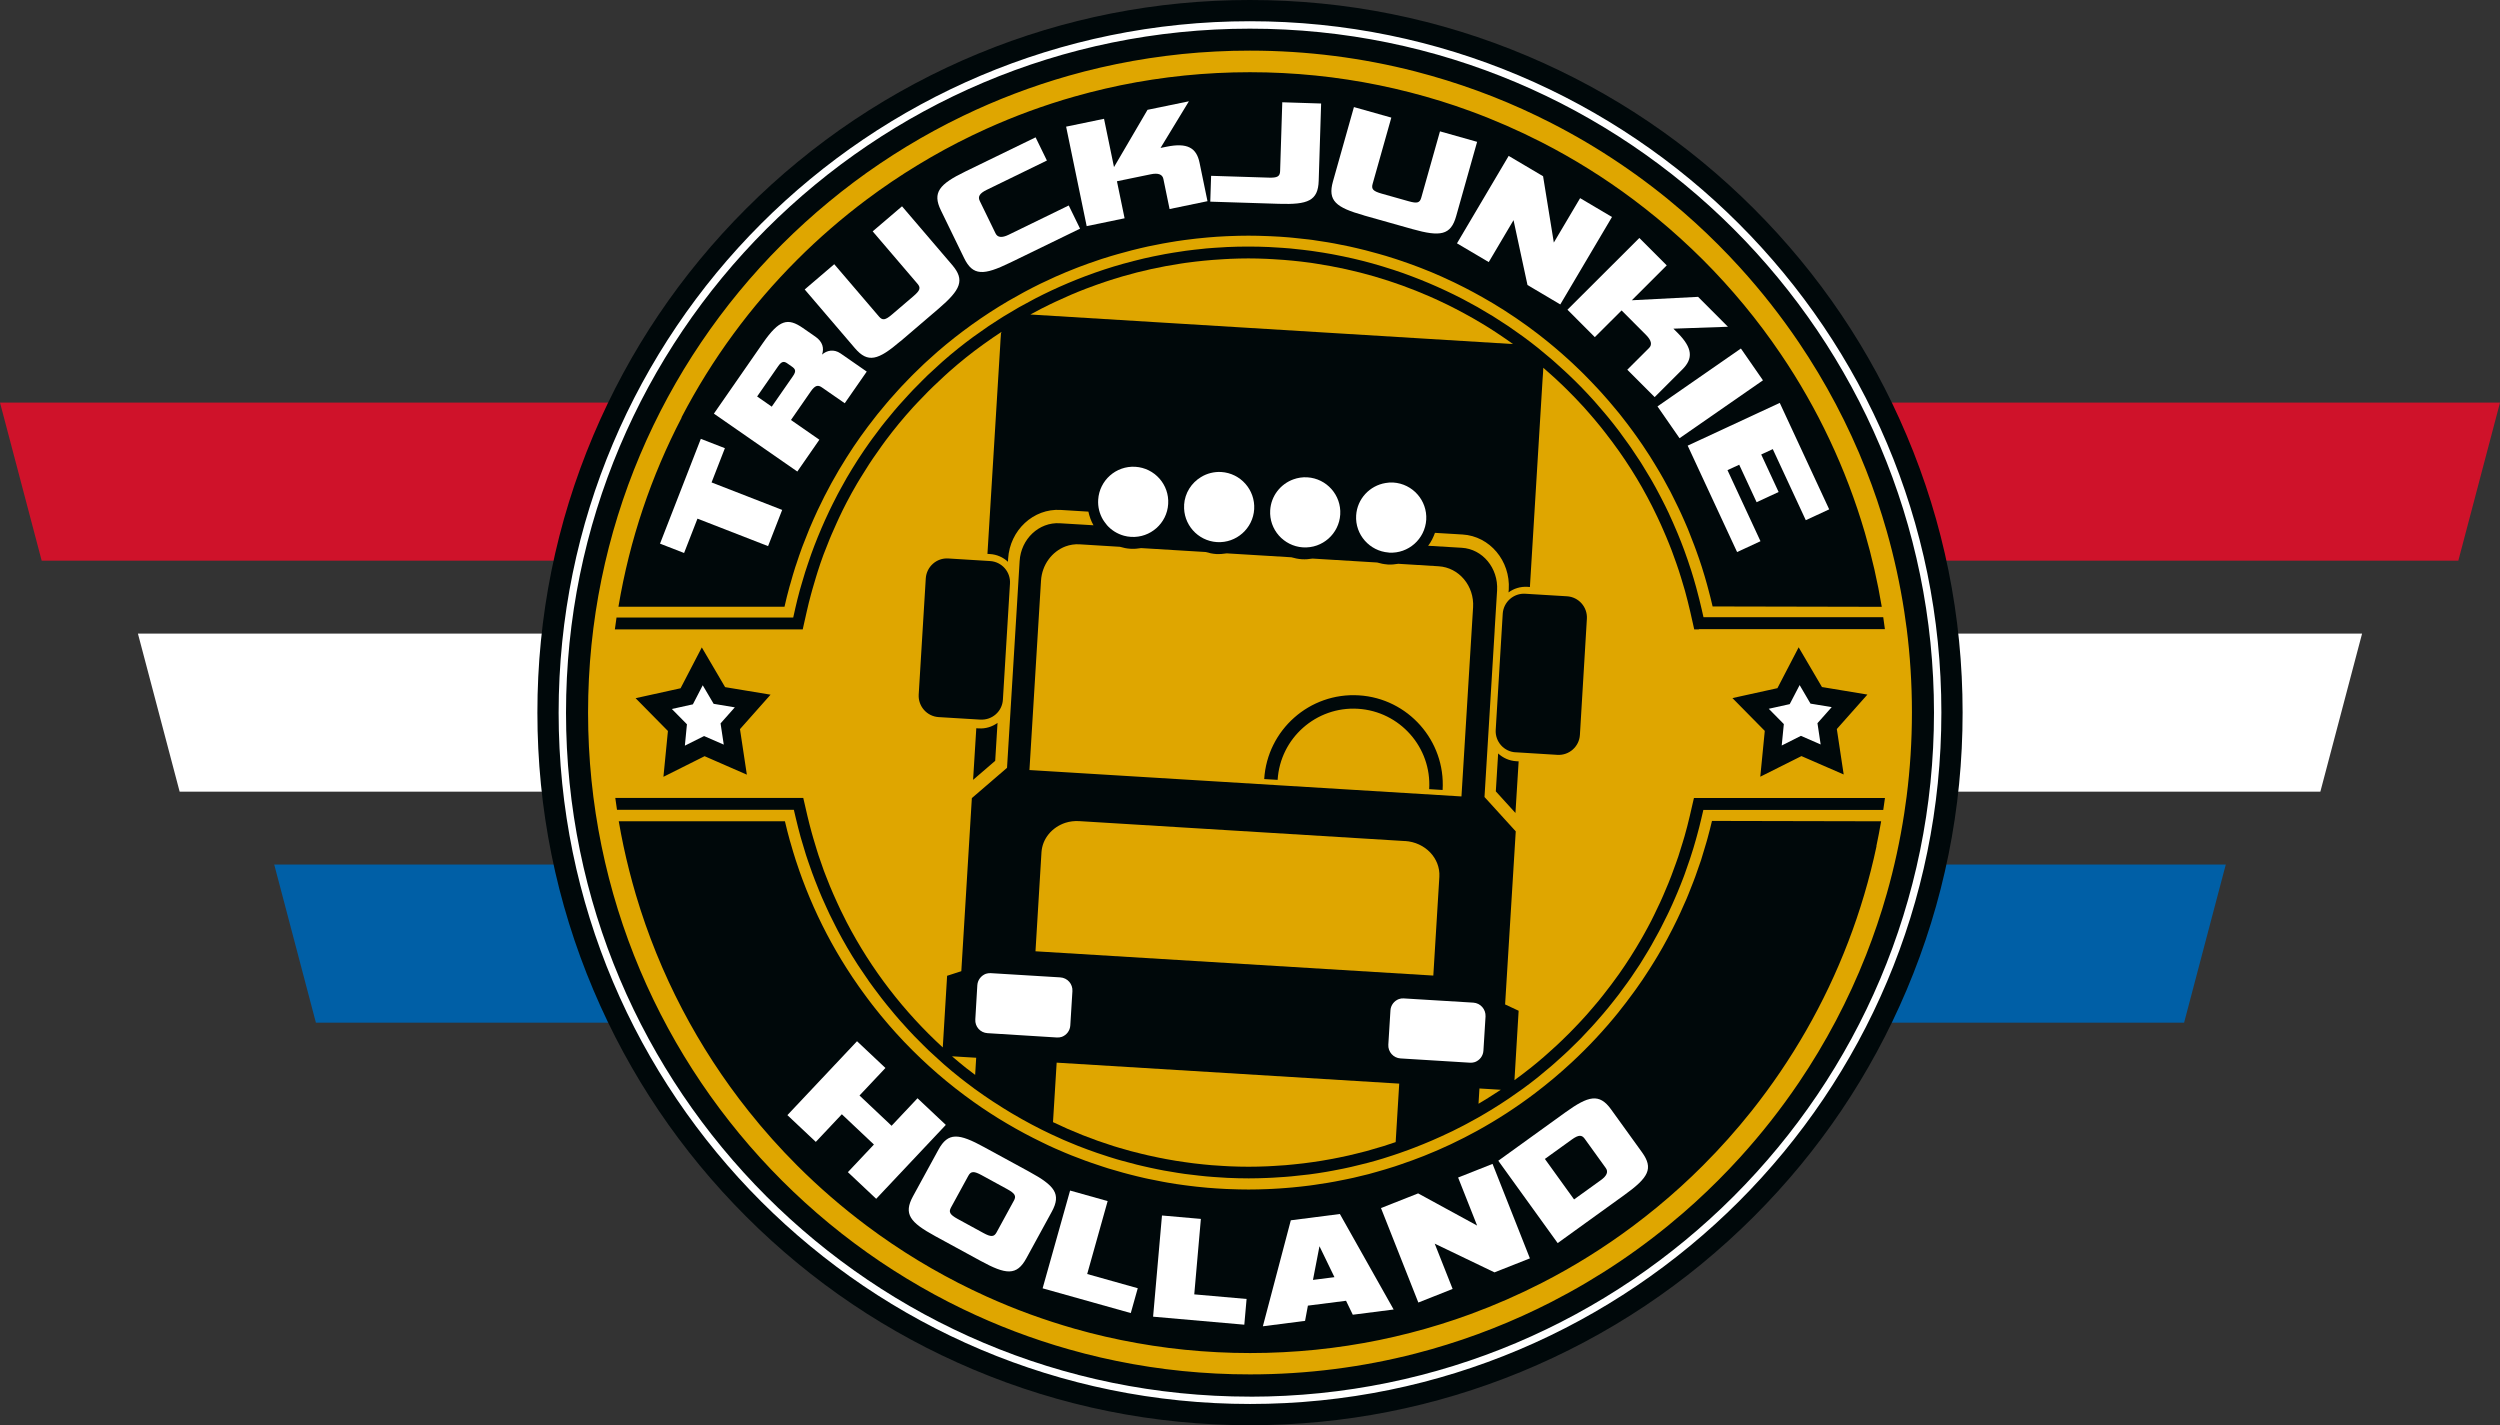 <?xml version="1.0" encoding="UTF-8"?><svg id="Laag_1" xmlns="http://www.w3.org/2000/svg" viewBox="0 0 484 275.93"><rect x="0" y="0" width="484" height="275.93" fill="#333333" stroke="none"/><polygon points="134.22 108.55 126.15 77.94 94.49 77.94 16.75 77.94 0 77.94 8.07 108.55 24.82 108.55 102.56 108.55 134.22 108.55" style="fill:#cf122a;"/><polygon points="146.01 153.27 137.94 122.66 106.28 122.66 41.29 122.66 28.55 122.66 26.7 122.66 34.78 153.27 36.62 153.27 49.37 153.27 114.36 153.27 146.01 153.27" style="fill:#fff;"/><polygon points="118.08 167.38 53.09 167.38 61.16 197.99 126.15 197.99 157.81 197.99 149.74 167.38 118.08 167.38" style="fill:#005fa6;"/><polygon points="349.78 108.55 357.85 77.94 389.51 77.94 467.25 77.94 484 77.94 475.93 108.55 459.18 108.55 381.44 108.55 349.78 108.55" style="fill:#cf122a;"/><polygon points="337.99 153.27 346.06 122.66 377.72 122.66 442.71 122.66 455.45 122.66 457.3 122.66 449.22 153.27 447.38 153.27 434.63 153.27 369.64 153.27 337.99 153.27" style="fill:#fff;"/><polygon points="365.92 167.38 430.91 167.38 422.84 197.99 357.85 197.99 326.19 197.99 334.26 167.38 365.92 167.38" style="fill:#005fa6;"/><path d="m369.11,84.24c-6.95-16.43-16.9-31.18-29.57-43.85-12.67-12.67-27.43-22.61-43.86-29.56C278.67,3.64,260.6,0,241.98,0c-18.16,0-35.81,3.48-52.46,10.33-8.42,3.47-16.54,7.8-24.13,12.87-7.51,5.02-14.57,10.82-20.96,17.22-12.67,12.67-22.61,27.43-29.56,43.86-7.19,17.01-10.84,35.08-10.83,53.7,0,18.62,3.65,36.69,10.85,53.7,6.95,16.43,16.9,31.18,29.57,43.85,12.67,12.67,27.43,22.61,43.86,29.56,17.01,7.19,35.08,10.84,53.7,10.83,18.16,0,35.81-3.48,52.46-10.33,16.92-6.97,32.09-17.09,45.09-30.09,12.67-12.67,22.61-27.43,29.56-43.86,7.19-17.01,10.84-35.08,10.83-53.7,0-18.62-3.65-36.69-10.85-53.7Z" style="fill:#00080a;"/><path d="m187.14,206.84c.54.43,1.1.84,1.65,1.26l.2-3.32-4.68-.28c.93.8,1.87,1.58,2.83,2.35Z" style="fill:#dfa600;"/><path d="m369.12,121.62c-.14-1.07-.29-2.13-.45-3.19-.81-5.3-1.95-10.5-3.39-15.57-.58-2.03-1.2-4.03-1.87-6.02-.67-1.98-1.39-3.95-2.16-5.89-3.44-8.73-7.82-16.99-13-24.66-1.73-2.56-3.55-5.05-5.45-7.47-1.9-2.42-3.89-4.77-5.96-7.05-1.38-1.52-2.79-3-4.24-4.45-.72-.72-1.46-1.44-2.2-2.15-1.48-1.41-3-2.79-4.55-4.14-3.88-3.36-7.95-6.48-12.22-9.36-4.26-2.88-8.71-5.51-13.31-7.86-.92-.47-1.85-.93-2.78-1.38-1.87-.9-3.76-1.76-5.68-2.57-.96-.41-1.92-.8-2.89-1.18-1.94-.76-3.9-1.48-5.89-2.15-.99-.34-1.99-.66-2.99-.97-2.01-.62-4.03-1.2-6.08-1.73-10.24-2.63-20.97-4.03-32.03-4.03-1.11,0-2.21.01-3.31.04-2.2.06-4.38.17-6.55.33-2.17.17-4.32.38-6.46.66-4.28.54-8.49,1.3-12.62,2.25-2.07.48-4.11,1-6.14,1.58-7.09,2.02-13.94,4.63-20.47,7.78-1.87.9-3.71,1.84-5.53,2.83-3.63,1.97-7.16,4.12-10.57,6.42-1.7,1.15-3.38,2.34-5.02,3.57-1.64,1.23-3.26,2.5-4.84,3.81-3.16,2.61-6.2,5.37-9.1,8.27-23.19,23.19-37.52,55.23-37.52,90.62,0,35.39,14.36,67.42,37.55,90.61,2.9,2.9,5.94,5.66,9.1,8.27,1.58,1.31,3.2,2.57,4.84,3.8,1.64,1.23,3.32,2.42,5.02,3.57,3.41,2.3,6.94,4.44,10.57,6.42,1.82.99,3.66,1.93,5.53,2.83,6.54,3.15,13.38,5.76,20.48,7.77,2.03.58,4.08,1.1,6.14,1.58,4.13.95,8.34,1.71,12.62,2.25,2.14.27,4.29.49,6.46.65,2.17.16,4.35.28,6.55.33,1.1.03,2.2.04,3.31.04,11.06,0,21.79-1.4,32.03-4.04,2.05-.53,4.07-1.1,6.08-1.73,1-.31,2-.64,2.99-.97,1.98-.67,3.95-1.39,5.89-2.16.97-.38,1.93-.78,2.89-1.18,1.92-.81,3.81-1.67,5.68-2.57.93-.45,1.86-.91,2.78-1.38,4.6-2.36,9.05-4.99,13.31-7.87,4.26-2.88,8.34-6.01,12.21-9.37,1.55-1.34,3.07-2.72,4.55-4.14.74-.71,1.47-1.42,2.2-2.15,1.45-1.45,2.86-2.93,4.24-4.45,2.07-2.28,4.06-4.63,5.96-7.05,1.9-2.42,3.72-4.91,5.45-7.47,5.18-7.67,9.55-15.93,12.99-24.66.76-1.94,1.48-3.9,2.15-5.89.67-1.98,1.3-3.99,1.87-6.02,1.44-5.07,2.57-10.26,3.38-15.57.16-1.06.31-2.13.45-3.19.68-5.34,1.03-10.79,1.03-16.32,0-5.53-.35-10.98-1.03-16.32Zm-237.18-40.81c2.94-5.65,6.3-11.05,10.04-16.14,3.74-5.1,7.87-9.9,12.33-14.36,4.21-4.21,8.71-8.11,13.49-11.69,3.18-2.38,6.48-4.61,9.89-6.68,1.7-1.04,3.44-2.03,5.19-2.99.88-.48,1.76-.94,2.65-1.4,1.78-.91,3.59-1.78,5.42-2.61,2.75-1.24,5.55-2.39,8.39-3.43,2.85-1.04,5.75-1.99,8.69-2.82.98-.28,1.97-.55,2.96-.8,1.98-.51,3.98-.97,6-1.39,2.02-.41,4.05-.78,6.11-1.09,2.05-.31,4.12-.58,6.21-.79,4.17-.42,8.4-.64,12.68-.64,4.28,0,8.51.22,12.68.64,2.08.21,4.15.47,6.21.79,2.05.31,4.09.68,6.11,1.09,4.04.83,8,1.85,11.88,3.05,1.94.6,3.86,1.25,5.76,1.95,4.75,1.74,9.36,3.76,13.82,6.04,6.24,3.19,12.17,6.9,17.74,11.07,1.59,1.19,3.15,2.42,4.68,3.68,3.06,2.53,6,5.2,8.81,8,5.58,5.58,10.64,11.69,15.08,18.26,1.78,2.62,3.46,5.32,5.03,8.08,1.58,2.76,3.05,5.59,4.41,8.48,2.73,5.78,5.02,11.81,6.84,18.03,1.36,4.67,2.46,9.46,3.27,14.34l-32.75-.07c-.26-1.14-.55-2.27-.85-3.39-.08-.3-.16-.6-.24-.89-.28-1.01-.57-2.01-.89-3.01-.04-.12-.07-.24-.11-.36-.34-1.07-.71-2.12-1.09-3.17-.12-.33-.24-.67-.37-1-.31-.83-.63-1.65-.96-2.47-.11-.26-.21-.52-.31-.78-.4-.96-.83-1.92-1.26-2.87-.18-.4-.37-.8-.56-1.19-.31-.64-.62-1.28-.94-1.91-.19-.39-.38-.77-.58-1.16-.45-.86-.91-1.7-1.38-2.54-.26-.47-.53-.93-.8-1.39-.28-.48-.57-.96-.86-1.43-.32-.53-.64-1.05-.97-1.57-.45-.7-.91-1.4-1.38-2.1-.34-.51-.7-1.01-1.05-1.51-.26-.37-.52-.74-.79-1.1-.68-.94-1.38-1.86-2.1-2.77-.21-.26-.4-.53-.61-.78h0c-.43-.53-.87-1.05-1.31-1.57-.26-.3-.51-.61-.77-.91-.44-.51-.89-1.03-1.35-1.53-.23-.25-.46-.5-.69-.75-.87-.94-1.76-1.86-2.66-2.77-.24-.23-.47-.47-.71-.7-.51-.49-1.02-.98-1.53-1.46-.25-.23-.5-.46-.75-.69-1.74-1.59-3.54-3.11-5.4-4.56-.22-.17-.44-.35-.67-.52-.61-.47-1.23-.93-1.85-1.38-.11-.08-.22-.15-.32-.23-1.33-.96-2.68-1.88-4.06-2.76-.09-.06-.17-.11-.26-.17-.69-.44-1.39-.87-2.09-1.29-.16-.1-.32-.19-.48-.28-2.18-1.29-4.42-2.5-6.71-3.61-.14-.07-.29-.14-.43-.21-.77-.37-1.54-.73-2.33-1.08,0,0,0,0,0,0,0,0,0,0,0,0-1.31-.59-2.65-1.14-3.99-1.66-.24-.09-.48-.18-.71-.27-1.11-.42-2.23-.82-3.36-1.2-.29-.1-.58-.2-.87-.29-.62-.2-1.23-.39-1.85-.58-.48-.15-.97-.28-1.46-.42-.82-.23-1.65-.46-2.48-.67-.57-.15-1.15-.29-1.73-.42-.48-.11-.96-.23-1.44-.33-.94-.2-1.89-.39-2.85-.57-.41-.08-.82-.15-1.24-.22-1.01-.17-2.03-.33-3.05-.47-.24-.03-.48-.06-.72-.09-.98-.12-1.97-.23-2.97-.32-.28-.03-.55-.05-.83-.08-1.14-.1-2.28-.17-3.43-.22-.25-.01-.5-.02-.75-.03-1.21-.05-2.43-.08-3.65-.08h0c-1.22,0-2.44.03-3.65.08-.25,0-.5.02-.75.03-1.15.05-2.29.13-3.43.23-.28.02-.56.05-.84.08-.99.09-1.98.2-2.97.33-.26.03-.53.06-.79.1-.99.13-1.98.29-2.97.46-.42.07-.84.14-1.25.22-.95.17-1.89.36-2.82.56-.5.11-.99.22-1.48.34-.56.13-1.12.27-1.67.41-.88.22-1.75.46-2.62.71-.44.13-.88.25-1.32.38-.64.19-1.27.39-1.9.59-.22.07-.45.15-.67.23-1.2.4-2.39.82-3.57,1.27-.21.08-.41.16-.62.24-1.36.53-2.7,1.08-4.02,1.67-.99.44-1.97.9-2.94,1.37-.09.04-.17.08-.26.13-.94.46-1.86.94-2.78,1.43-.1.06-.21.11-.31.17-.92.5-1.83,1.01-2.73,1.53-.07.04-.14.08-.21.12-4.81,2.83-9.35,6.09-13.55,9.71-.02.02-.05.04-.07.06-.73.63-1.44,1.28-2.15,1.93-.17.15-.34.31-.5.46-.65.61-1.28,1.22-1.91,1.85-.21.21-.43.42-.64.64-.6.61-1.19,1.22-1.77,1.84-.22.24-.44.48-.66.72-.57.62-1.14,1.25-1.69,1.89-.21.24-.41.48-.61.72-.56.66-1.12,1.32-1.66,2-.15.18-.29.37-.43.55-1.98,2.5-3.84,5.1-5.55,7.81-2.09,3.29-3.97,6.71-5.64,10.27,0,0,0,0,0,0-.53,1.13-1.04,2.28-1.53,3.44-.02.06-.05.11-.07.16-.45,1.09-.88,2.19-1.3,3.29-.05.13-.1.26-.15.39-.38,1.04-.74,2.09-1.08,3.14-.07.2-.14.4-.21.61-.33,1.02-.62,2.04-.91,3.08-.07.25-.15.49-.22.74-.35,1.28-.67,2.56-.96,3.86h-32.15c2.17-13,6.36-25.32,12.24-36.62Zm231.35,83.03c-2.7,12.72-7.35,24.72-13.62,35.67-3.14,5.48-6.68,10.69-10.58,15.6-2.93,3.68-6.06,7.19-9.39,10.52-2.8,2.81-5.74,5.48-8.8,8-1.53,1.26-3.09,2.49-4.68,3.68-5.57,4.17-11.5,7.88-17.74,11.07-4.46,2.28-9.07,4.3-13.81,6.04-1.9.7-3.82,1.35-5.76,1.95-3.88,1.21-7.85,2.23-11.88,3.06-2.02.41-4.05.78-6.11,1.09-2.05.31-4.12.58-6.21.79-4.17.42-8.4.64-12.68.64-4.28,0-8.51-.22-12.68-.64-2.08-.21-4.15-.47-6.21-.79-2.05-.31-4.09-.68-6.11-1.09-2.02-.41-4.02-.87-6-1.38-.99-.25-1.98-.52-2.96-.8-2.94-.84-5.84-1.78-8.69-2.82-2.85-1.04-5.65-2.19-8.4-3.43-1.83-.83-3.64-1.7-5.42-2.61-.89-.46-1.78-.92-2.65-1.4-1.76-.95-3.49-1.95-5.19-2.98-3.41-2.07-6.71-4.3-9.89-6.68-4.77-3.57-9.28-7.47-13.49-11.68-3.33-3.33-6.47-6.84-9.4-10.53-9.78-12.28-17.27-26.47-21.84-41.91-.91-3.09-1.71-6.23-2.39-9.41-.34-1.59-.64-3.19-.92-4.81h32.17c.3,1.28.62,2.55.97,3.8.04.15.09.31.14.46.31,1.1.64,2.2.99,3.29.05.16.11.31.16.47.36,1.08.72,2.15,1.12,3.21.02.06.05.12.07.18.43,1.15.88,2.3,1.36,3.43,0,0,0,0,0,0,2,4.76,4.39,9.31,7.13,13.62.76,1.19,1.54,2.36,2.35,3.51.21.3.43.59.64.89.62.86,1.25,1.72,1.9,2.56.24.31.49.63.74.94.67.84,1.35,1.68,2.05,2.49.22.25.43.51.65.76.82.95,1.67,1.88,2.53,2.79.09.1.19.2.28.3,4.11,4.31,8.62,8.22,13.49,11.67,1.04.74,2.1,1.46,3.17,2.15,0,0,0,0,0,0,1.07.7,2.16,1.37,3.27,2.02,0,0,0,0,0,0,2.21,1.31,4.48,2.52,6.8,3.64.28.14.57.27.85.41.17.08.34.17.52.25h0c.39.18.78.35,1.17.53.62.28,1.25.55,1.88.81.41.17.82.35,1.24.51.89.36,1.79.7,2.7,1.03.41.15.81.29,1.22.43.72.25,1.45.5,2.18.73.35.11.7.23,1.05.34.95.29,1.92.57,2.88.83.38.1.75.2,1.13.3,1.02.26,2.04.52,3.08.75.23.05.46.1.7.15.92.2,1.84.38,2.77.55.31.06.63.12.94.17,1.09.19,2.18.36,3.29.5.26.03.52.06.78.1,1,.13,2.01.24,3.02.33.21.02.41.04.62.06,1.16.1,2.32.17,3.49.23.27.01.54.02.81.03,1.2.05,2.41.08,3.63.08h0c1.22,0,2.43-.03,3.64-.08.36-.01.72-.03,1.08-.05.89-.05,1.78-.1,2.67-.18.36-.03.71-.05,1.07-.09,1.15-.11,2.3-.23,3.44-.38.31-.04.61-.09.91-.13.85-.12,1.7-.25,2.54-.39.47-.08.94-.16,1.41-.25.7-.13,1.39-.27,2.08-.41.47-.1.95-.19,1.42-.3,1-.23,1.99-.47,2.98-.72.57-.15,1.14-.31,1.71-.48.5-.14,1-.28,1.49-.43.62-.19,1.25-.38,1.87-.58.39-.13.79-.26,1.18-.4,1.5-.51,2.99-1.05,4.45-1.63.02,0,.03-.01.05-.02.74-.29,1.47-.6,2.19-.91.25-.11.49-.21.74-.32.74-.33,1.48-.66,2.21-1,.05-.03.11-.05.16-.08,1.65-.78,3.28-1.61,4.88-2.49,3.97-2.18,7.76-4.64,11.35-7.37.03-.02.06-.05.1-.08,1.12-.85,2.23-1.74,3.31-2.64.1-.09.21-.17.31-.26,1.05-.89,2.08-1.79,3.09-2.73.07-.06.14-.12.2-.18,3.28-3.04,6.34-6.32,9.15-9.81h0s0,0,0-.01c.95-1.18,1.87-2.4,2.77-3.63.18-.25.36-.49.54-.74.41-.57.81-1.15,1.21-1.73.15-.23.3-.46.45-.68.66-.99,1.31-2,1.93-3.02.23-.38.46-.75.69-1.14.31-.52.61-1.04.91-1.57.32-.56.62-1.12.92-1.68.35-.66.7-1.32,1.04-1.99.29-.58.58-1.15.86-1.74.21-.43.41-.86.61-1.3.4-.86.79-1.73,1.16-2.6.14-.32.27-.65.4-.97.33-.8.65-1.6.95-2.41.13-.35.26-.69.39-1.04.38-1.03.74-2.07,1.09-3.12.04-.11.07-.22.1-.33.32-1,.62-2.01.91-3.02.08-.29.17-.59.25-.88.3-1.12.6-2.24.86-3.37l32.75.07c-.28,1.61-.58,3.21-.92,4.8Zm-6.35-13.9l-4.09-1.78-4.09-1.78-7.97,3.99.87-8.87-6.26-6.35,8.71-1.92,4.11-7.91,4.51,7.69,8.8,1.46-5.92,6.67,1.33,8.82Zm-28.02-28.09h-.92s-.2-.9-.2-.9l-.58-2.57c-.31-1.35-.65-2.68-1.01-4-.11-.41-.24-.81-.36-1.21-.27-.91-.54-1.83-.84-2.73-.15-.45-.31-.9-.46-1.35-.3-.85-.6-1.71-.92-2.55-.17-.43-.34-.86-.51-1.29-.35-.87-.7-1.72-1.08-2.57-.17-.38-.33-.76-.5-1.14-.42-.93-.86-1.85-1.31-2.76-.14-.28-.28-.57-.42-.85-.57-1.12-1.16-2.23-1.78-3.32-.04-.06-.07-.13-.1-.19-1.38-2.43-2.88-4.79-4.48-7.06h0s-.02-.02-.03-.04c-.89-1.26-1.81-2.49-2.76-3.7-.25-.31-.49-.63-.74-.94-.41-.5-.82-1-1.23-1.49-.26-.31-.52-.61-.79-.92-.43-.49-.86-.99-1.29-1.47-.02-.02-.03-.03-.05-.05-1.02-1.12-2.08-2.22-3.16-3.29-.29-.28-.57-.57-.86-.84-.46-.44-.93-.88-1.4-1.32-.3-.27-.6-.54-.9-.81-.48-.43-.97-.87-1.46-1.29,0,0,0,0,0,0h0s-.05,1.03-.05,1.03l-.09,1.25-2.45,40.17-.48-.04c-1.36-.08-2.64.33-3.66,1.08l.05-.59c.33-5.53-3.68-10.3-8.95-10.62l-5.34-.32c-.33.9-.74,1.76-1.32,2.5l6.51.39c4.04.24,7.08,3.94,6.84,8.23l-.48,7.75h.01s-1.97,32.27-1.97,32.27h0s6.05,6.65,6.05,6.65l-2.06,33.51,2.62,1.22-.81,13.44c1.03-.75,2.05-1.52,3.04-2.31,0,0,0,0,.01,0,.89-.7,1.75-1.43,2.61-2.17.29-.25.58-.51.87-.77.55-.49,1.11-.98,1.65-1.49.35-.32.69-.65,1.03-.98.47-.45.93-.9,1.39-1.36.37-.37.73-.74,1.09-1.12.42-.43.83-.87,1.24-1.31.37-.4.75-.81,1.11-1.22.38-.42.75-.86,1.11-1.29.37-.44.75-.87,1.12-1.32.34-.41.66-.83.99-1.24.99-1.25,1.95-2.52,2.87-3.82.03-.05.07-.1.11-.15h0c1.55-2.2,3-4.48,4.35-6.83.15-.27.3-.54.45-.8.49-.88.98-1.77,1.44-2.67.19-.37.38-.75.56-1.13.4-.81.79-1.62,1.17-2.45.2-.43.39-.86.58-1.3.35-.79.68-1.59,1.01-2.39.19-.46.37-.92.55-1.39.31-.8.6-1.62.89-2.43.16-.46.33-.92.49-1.39.29-.88.56-1.77.83-2.66.12-.41.25-.82.37-1.23.37-1.3.71-2.62,1.02-3.95l.59-2.56.21-.9h.91s36.07,0,36.07,0c-.1.77-.21,1.54-.33,2.31h-34.83s-.39,1.67-.39,1.67c0,0,0,0,0,0-.26,1.13-.55,2.25-.86,3.37-.07.24-.13.48-.2.72-.3,1.08-.62,2.15-.97,3.2-.07.2-.14.41-.2.61-.31.95-.64,1.89-.98,2.82-.07.19-.14.38-.21.57-.38,1.01-.78,2.01-1.2,3.01-.11.27-.23.55-.35.82-.42.98-.85,1.96-1.31,2.92-.08.17-.17.35-.25.52-.4.83-.81,1.64-1.23,2.46-.15.29-.3.59-.46.88-.47.88-.95,1.76-1.45,2.63-.17.3-.36.6-.53.91-.41.69-.82,1.37-1.25,2.05-.17.26-.33.53-.49.79-.53.82-1.07,1.62-1.62,2.42-.23.33-.46.66-.69.98-.56.78-1.12,1.56-1.7,2.32h0c-.28.37-.57.72-.85,1.09-.4.52-.81,1.03-1.22,1.53-.32.39-.64.78-.97,1.16-.42.49-.84.98-1.27,1.46-.31.35-.61.69-.92,1.03-.71.78-1.43,1.54-2.16,2.3-.18.19-.38.37-.56.56-.61.61-1.22,1.22-1.85,1.81-.28.27-.57.53-.85.79-.57.53-1.16,1.06-1.74,1.57-.26.23-.53.47-.79.69-.84.72-1.7,1.44-2.56,2.13,0,0,0,0,0,0-.02.01-.03.03-.05.04-.91.72-1.83,1.43-2.77,2.11-.81.59-1.64,1.17-2.47,1.73-.13.09-.25.18-.38.26-1.93,1.3-3.91,2.52-5.93,3.67,0,0,0,0,0,0h0c-.71.4-1.42.79-2.14,1.17-.22.12-.44.24-.66.35-.7.36-1.4.72-2.11,1.07-.18.09-.37.18-.56.26-2.22,1.07-4.48,2.04-6.79,2.93-.36.14-.72.27-1.08.41-.63.23-1.26.46-1.9.68-.43.15-.86.29-1.28.43-.6.2-1.21.4-1.81.58-.94.29-1.89.56-2.84.81-.51.14-1.02.26-1.52.38-.6.15-1.2.3-1.81.44-.5.11-1,.22-1.51.33-.67.14-1.34.27-2.01.39-.44.08-.87.17-1.31.24-1.08.18-2.17.35-3.26.49-.27.04-.54.06-.81.09-.89.11-1.78.21-2.68.29-.39.04-.78.07-1.18.1-.82.07-1.65.12-2.47.16-.36.02-.73.04-1.09.05-1.17.05-2.34.08-3.52.08h0s0,0,0,0c-1.39,0-2.76-.04-4.14-.1-.42-.02-.84-.06-1.27-.08-.95-.06-1.91-.12-2.85-.21-.48-.04-.95-.1-1.42-.15-.89-.1-1.79-.2-2.68-.32-.47-.07-.94-.14-1.4-.21-.89-.14-1.79-.29-2.67-.45-.44-.08-.88-.17-1.32-.26-.92-.19-1.84-.38-2.75-.6-.39-.09-.79-.19-1.18-.28-.97-.24-1.94-.5-2.9-.77-.32-.09-.64-.18-.96-.27-1.06-.32-2.12-.65-3.16-1.01-.21-.07-.43-.14-.64-.21-1.26-.44-2.51-.89-3.74-1.38-.7-.28-1.39-.57-2.08-.86-.24-.1-.48-.2-.71-.3-.79-.35-1.57-.7-2.35-1.07,0,0,0,0,0,0h0c-1.26-.59-2.5-1.21-3.72-1.86-.09-.05-.19-.1-.28-.15-1.11-.59-2.2-1.2-3.28-1.84-.18-.1-.36-.21-.53-.31-1.01-.6-2-1.23-2.99-1.87-.2-.13-.41-.26-.61-.39-1.15-.76-2.29-1.55-3.41-2.36h0c-.17-.12-.33-.26-.5-.38-.81-.6-1.62-1.21-2.41-1.84-1.04-.82-2.05-1.67-3.05-2.54-.33-.28-.64-.58-.96-.87-.67-.6-1.33-1.19-1.98-1.81-.37-.35-.73-.71-1.09-1.07-.58-.57-1.16-1.15-1.73-1.74-.37-.39-.74-.78-1.11-1.18-.54-.58-1.08-1.17-1.6-1.77-.36-.41-.72-.82-1.07-1.24-.52-.61-1.03-1.23-1.53-1.85-.34-.42-.67-.83-1-1.26-.51-.66-1.01-1.32-1.5-1.99-.3-.41-.6-.81-.89-1.22-.53-.75-1.05-1.52-1.56-2.29-.23-.34-.46-.68-.69-1.03-.73-1.13-1.43-2.27-2.11-3.44,0,0,0,0,0-.01-.59-1.01-1.16-2.04-1.71-3.08-.19-.36-.36-.72-.55-1.08-.36-.7-.72-1.41-1.06-2.12-.2-.42-.4-.85-.59-1.28-.31-.66-.61-1.33-.9-2-.19-.45-.38-.9-.57-1.36-.28-.67-.54-1.34-.8-2.02-.18-.46-.35-.92-.52-1.38-.26-.7-.5-1.4-.74-2.11-.15-.44-.3-.89-.45-1.34-.25-.78-.48-1.57-.71-2.36-.11-.38-.23-.76-.34-1.15-.32-1.18-.63-2.37-.91-3.57l-.39-1.66h-34.24c-.12-.76-.22-1.53-.33-2.3h35.48s.91,0,.91,0l.21.9.59,2.56c.26,1.1.54,2.2.84,3.28.09.34.19.68.29,1.02.22.77.45,1.53.69,2.29.11.36.23.72.34,1.08.33.99.67,1.98,1.03,2.96.14.39.3.77.45,1.16.24.62.48,1.23.73,1.84.21.5.42,1,.64,1.5.21.48.43.97.65,1.45.24.52.47,1.04.72,1.56.4.82.8,1.64,1.22,2.45h0c4.78,9.19,11.11,17.37,18.61,24.25h0s.84-13.87.84-13.87l2.75-.89,2.04-33.51,6.81-5.86,1.93-31.59.04-.67.47-7.76c.25-4.29,3.75-7.58,7.78-7.33l6.52.39c-.47-.81-.78-1.71-.99-2.64l-5.37-.33c-5.27-.32-9.83,3.92-10.17,9.45l-.03.59c-.92-.86-2.13-1.42-3.49-1.5l-.48-.03,2.46-40.17.07-1.25.09-1.28c.03-.1.08-.19.12-.29h0s0,0,0,0c-1.14.74-2.26,1.51-3.37,2.31-.07.05-.13.09-.2.14-1.14.82-2.25,1.66-3.35,2.54-1.08.87-2.14,1.76-3.18,2.68-.32.28-.64.58-.96.87-.72.65-1.43,1.32-2.13,2-.35.33-.69.67-1.03,1.01-.69.69-1.37,1.4-2.04,2.11-.29.31-.59.62-.87.93-1.87,2.06-3.65,4.21-5.32,6.45-.25.34-.5.69-.75,1.03-.58.8-1.15,1.62-1.71,2.44-.27.39-.53.79-.79,1.19-.55.84-1.08,1.69-1.6,2.55-.22.36-.44.71-.65,1.07-.71,1.22-1.41,2.46-2.06,3.72h0c-.51.97-.99,1.96-1.46,2.96-.15.31-.29.63-.43.94-.34.73-.66,1.47-.98,2.21-.14.32-.28.64-.41.97-.41,1-.81,2.01-1.19,3.02-.01.04-.03.07-.04.11-.39,1.05-.75,2.12-1.09,3.19-.1.32-.2.65-.3.97-.25.8-.49,1.6-.71,2.41-.09.33-.19.65-.27.98-.3,1.1-.58,2.21-.83,3.34l-.58,2.57-.2.9h-.92s-35.45,0-35.45,0c.1-.77.21-1.54.32-2.3h34.21s.19-.84.19-.84l.19-.84s0-.02,0-.02c.27-1.2.57-2.39.89-3.57.11-.43.24-.84.37-1.27.22-.75.43-1.51.67-2.25.16-.52.34-1.03.51-1.54.21-.63.43-1.27.65-1.9.2-.56.41-1.12.62-1.67.21-.56.43-1.12.66-1.67.24-.59.49-1.18.74-1.77.21-.5.43-.99.65-1.48.28-.62.56-1.24.86-1.85.21-.43.42-.86.63-1.29.32-.65.65-1.3.99-1.94.18-.34.37-.67.55-1.01.39-.71.77-1.42,1.18-2.12.68-1.16,1.38-2.3,2.1-3.43.13-.21.27-.41.4-.61.6-.91,1.21-1.82,1.84-2.7.2-.29.41-.57.62-.86.57-.79,1.16-1.57,1.76-2.35.25-.33.51-.65.77-.97.57-.71,1.15-1.42,1.74-2.11.29-.34.58-.69.88-1.02.58-.66,1.17-1.31,1.77-1.95.32-.34.64-.69.96-1.03.6-.63,1.22-1.25,1.84-1.86.33-.33.66-.66.99-.98.67-.64,1.35-1.25,2.03-1.87.3-.27.6-.55.9-.82.99-.87,2-1.72,3.03-2.54.94-.75,1.89-1.48,2.86-2.19.49-.36.99-.7,1.49-1.05.47-.33.94-.68,1.42-1,.69-.47,1.39-.91,2.09-1.36.29-.19.58-.38.88-.56.83-.51,1.67-1.01,2.51-1.49.17-.1.34-.2.51-.3.94-.53,1.88-1.04,2.84-1.54.08-.04.16-.09.24-.13,1.02-.53,2.04-1.03,3.08-1.52.02,0,.04-.02.06-.03,2.14-1,4.32-1.92,6.53-2.76,1.23-.47,2.48-.9,3.74-1.32h0c1.23-.41,2.48-.78,3.73-1.13.04-.01.08-.02.12-.03,1.2-.33,2.41-.64,3.63-.93.1-.02.19-.05.29-.07,1.15-.27,2.31-.5,3.47-.72.17-.03.33-.07.5-.1,1.09-.2,2.19-.37,3.29-.53.24-.03.47-.08.71-.11,1.03-.14,2.08-.25,3.12-.36.3-.03.6-.07.91-.1,1.02-.09,2.04-.15,3.07-.21.32-.02.65-.05.97-.06,1.34-.06,2.69-.09,4.04-.09h0c1.36,0,2.71.03,4.05.09.32.01.65.04.97.06,1.03.06,2.06.12,3.08.21.31.03.61.07.92.1,1.04.11,2.08.22,3.12.36.25.03.49.08.74.11,1.1.16,2.19.33,3.27.53.17.03.35.07.52.1,1.16.22,2.31.46,3.46.72.1.02.21.05.31.07,1.21.28,2.42.59,3.62.92.05.01.09.03.13.04,1.25.35,2.49.73,3.72,1.13,0,0,.02,0,.02,0,1.26.41,2.5.85,3.74,1.32,2.21.83,4.38,1.75,6.51,2.75.03.01.06.03.09.04,1.03.48,2.04.98,3.05,1.5.09.05.18.1.27.14.94.49,1.88,1,2.8,1.52.18.1.36.21.54.32.83.48,1.66.97,2.48,1.47.3.19.6.38.9.58.69.44,1.39.88,2.07,1.34.49.33.96.67,1.44,1.01.49.35.99.68,1.47,1.04.97.71,1.92,1.44,2.86,2.19.87.7,1.73,1.42,2.58,2.15.25.22.5.44.75.66.62.55,1.24,1.1,1.84,1.67.24.23.49.45.73.68.8.76,1.6,1.54,2.37,2.33.01.01.02.02.03.03.78.8,1.54,1.62,2.29,2.44.23.25.45.51.67.76.55.62,1.08,1.24,1.61,1.87.22.26.44.52.65.78.7.85,1.39,1.72,2.05,2.6.01.02.03.03.04.05,0,0,0,0,0,0,.67.89,1.32,1.79,1.96,2.7.14.2.28.4.42.6.62.9,1.22,1.8,1.81,2.72.1.16.2.32.3.48.53.84,1.05,1.7,1.55,2.56.1.16.19.33.29.49.55.95,1.07,1.91,1.58,2.89.11.22.22.43.34.65.52,1,1.02,2.01,1.5,3.03,0,0,0,.01,0,.02.48,1.03.94,2.07,1.38,3.12.1.23.19.45.29.68.43,1.03.83,2.07,1.22,3.11.06.18.13.35.19.53.35.97.69,1.94,1,2.92.06.18.12.36.18.54.34,1.07.66,2.16.96,3.25.07.24.13.48.19.72.3,1.12.59,2.25.85,3.4l.38,1.67h34.8c.11.76.22,1.53.32,2.3h-36.04Zm-35.5,23.8c-2.26-.13-3.99-2.08-3.85-4.35l1.36-22.5c.15-2.25,2.1-3.99,4.36-3.85l8.08.49c2.27.14,3.99,2.1,3.85,4.36l-1.35,22.49c-.14,2.26-2.1,3.99-4.36,3.85l-8.09-.5Zm.59,1.75l-.62,9.99-3.8-4.18.45-7.34c.93.86,2.15,1.42,3.49,1.5l.48.03Zm-149.43,2.57h0l-8.17-3.57-7.97,3.99.87-8.87-6.26-6.35,8.71-1.92,4.11-7.91h0s4.51,7.69,4.51,7.69l8.8,1.46-5.92,6.67,1.33,8.82Zm45.22-10.65l-8.09-.49c-2.25-.14-3.98-2.09-3.85-4.36l1.37-22.5c.15-2.26,2.1-4,4.36-3.85l8.09.5c2.27.14,3.99,2.09,3.85,4.35l-1.37,22.49c-.13,2.27-2.09,3.99-4.34,3.85Zm3.32.64l-.45,7.34-4.28,3.68.62-9.99.47.03c1.35.08,2.61-.32,3.63-1.06Z" style="fill:#dfa600;"/><path d="m289.79,64.45c-1-.66-2.01-1.3-3.04-1.91-.05-.03-.09-.05-.14-.08-1.02-.61-2.06-1.2-3.11-1.77-.04-.02-.08-.04-.13-.07-1.06-.57-2.13-1.13-3.21-1.66-.03-.01-.06-.03-.09-.04-1.1-.54-2.21-1.05-3.33-1.54-.01,0-.02-.01-.04-.02-3.44-1.5-6.98-2.78-10.62-3.84-3.65-1.06-7.4-1.88-11.22-2.47-.34-.05-.68-.11-1.02-.16-.65-.09-1.31-.17-1.97-.25-.53-.06-1.07-.12-1.61-.17-.56-.06-1.12-.11-1.68-.15-.7-.06-1.4-.1-2.1-.14-.44-.02-.87-.05-1.31-.07-1.16-.05-2.32-.08-3.49-.08h0c-1.17,0-2.33.03-3.49.08-.44.02-.87.05-1.31.07-.7.04-1.4.08-2.1.14-.56.04-1.12.1-1.67.15-.53.05-1.07.11-1.6.17-.66.08-1.32.16-1.97.25-.33.05-.66.1-.99.15-3.81.58-7.55,1.4-11.2,2.46-2.27.66-4.5,1.41-6.69,2.24-.14.05-.27.1-.41.15-2.01.77-3.98,1.62-5.91,2.53-.36.17-.71.34-1.07.51-.53.26-1.06.52-1.59.79-.74.38-1.47.77-2.2,1.17h0s93.44,5.72,93.44,5.72c-1-.72-2.02-1.42-3.05-2.1-.04-.02-.07-.05-.11-.07Z" style="fill:#dfa600;"/><path d="m288.17,212.51c.42-.26.83-.53,1.24-.79.38-.24.76-.48,1.14-.74l-4.13-.25-.18,2.96h0s0,0,0,0c.65-.38,1.29-.78,1.93-1.17Z" style="fill:#dfa600;"/><path d="m203.87,217.25s0,0,0,0c3.76,1.81,7.66,3.36,11.67,4.62h0s0,0,0,0c.78.25,1.57.47,2.36.69.32.09.64.19.97.28.71.19,1.42.37,2.14.54.42.1.84.21,1.27.3.66.15,1.33.29,2,.43.49.1.98.2,1.48.29.63.12,1.26.23,1.89.33.56.09,1.11.17,1.67.25.59.08,1.17.17,1.76.24.63.08,1.27.14,1.9.21.53.05,1.06.11,1.59.15.75.06,1.51.1,2.26.15.43.02.86.06,1.29.07,1.2.05,2.39.08,3.6.08h0c1.2,0,2.4-.03,3.6-.08.43-.02.85-.05,1.28-.07.76-.04,1.52-.09,2.28-.15.52-.04,1.04-.1,1.56-.15.65-.06,1.29-.13,1.94-.21.57-.07,1.14-.15,1.71-.23.58-.08,1.15-.17,1.73-.26.61-.1,1.22-.2,1.82-.32.52-.1,1.04-.2,1.55-.3.64-.13,1.28-.26,1.92-.41.46-.1.92-.22,1.37-.33.68-.17,1.36-.33,2.03-.51.37-.1.74-.21,1.1-.32.74-.21,1.49-.42,2.23-.65.41-.13.81-.27,1.21-.4.38-.13.77-.25,1.15-.38h0s.69-11.32.69-11.32l-66.32-4.06-.71,11.53Z" style="fill:#dfa600;"/><path d="m272.01,162.83l-63.06-3.86c-.95-.06-1.87.06-2.71.33-2.55.85-4.44,3.03-4.61,5.7l-1.16,19.17,77.02,4.7,1.17-19.12c.21-3.59-2.75-6.69-6.65-6.93Z" style="fill:#dfa600;"/><path d="m268.64,109.28c-.72-.05-1.39-.19-2.03-.38l-12.51-.76c-.67.12-1.36.17-2.06.13-.7-.05-1.37-.19-2.03-.38l-12.51-.76c-.67.11-1.35.16-2.06.13-.69-.05-1.37-.19-2.02-.39l-12.5-.76c-.67.12-1.35.17-2.06.13-.71-.04-1.38-.18-2.04-.38l-7.8-.48c-.96-.06-1.88.09-2.73.4-2.62.99-4.56,3.54-4.75,6.64l-2.24,36.66,83.64,5.11,2.25-36.61c.26-4.15-2.73-7.71-6.67-7.95l-7.81-.48c-.67.11-1.35.18-2.06.14Zm10.65,43.66l-2.6-.16c.49-8.09-5.69-15.06-13.78-15.56-8.08-.5-15.07,5.68-15.56,13.76l-2.6-.15c.59-9.52,8.8-16.8,18.33-16.21,9.52.58,16.79,8.8,16.21,18.32Z" style="fill:#dfa600;"/><path d="m336.63,43.3c-24.23-24.22-57.69-39.19-94.65-39.19s-70.42,14.99-94.64,39.22c-24.22,24.23-39.19,57.69-39.19,94.65,0,36.96,14.99,70.42,39.22,94.64,24.23,24.22,57.69,39.19,94.65,39.19,36.96,0,70.42-14.99,94.64-39.22,24.22-24.23,39.19-57.69,39.19-94.65,0-36.96-14.99-70.42-39.22-94.64Zm-94.61,227.09c-73.13.01-132.43-59.27-132.44-132.4-.01-73.13,59.27-132.43,132.4-132.44,73.13-.01,132.43,59.27,132.44,132.4.01,73.14-59.27,132.43-132.4,132.45Z" style="fill:#fff;"/><polygon points="136.31 142.5 140.12 144.16 139.5 140.05 142.26 136.94 138.16 136.26 136.05 132.67 134.14 136.36 130.07 137.26 132.99 140.22 132.59 144.36 136.31 142.5" style="fill:#fff;"/><polygon points="354.62 136.9 350.51 136.22 348.41 132.63 346.49 136.32 342.43 137.22 345.35 140.18 344.94 144.33 348.66 142.46 352.48 144.13 351.86 140.01 354.62 136.9" style="fill:#fff;"/><path d="m191.79,188.4c-.33-.02-.64.04-.94.13-.9.35-1.57,1.18-1.64,2.2l-.39,6.63c-.09,1.39.96,2.58,2.36,2.66l13.47.84c.32.02.64-.04.93-.13.9-.34,1.57-1.18,1.63-2.21l.41-6.63c.09-1.39-.97-2.59-2.37-2.67l-13.47-.82Z" style="fill:#fff;"/><path d="m271.74,193.29c-.32-.02-.63.03-.92.13-.9.34-1.57,1.18-1.63,2.2l-.41,6.62c-.09,1.4.99,2.59,2.36,2.67l13.48.83c.33.02.64-.03.94-.13.9-.34,1.57-1.18,1.63-2.2l.41-6.62c.07-1.4-.98-2.59-2.37-2.68l-13.49-.82Z" style="fill:#fff;"/><path d="m268.93,106.99c3.73.22,6.95-2.63,7.19-6.37.22-3.74-2.63-6.96-6.37-7.2-.51-.03-1.02,0-1.5.09-3.07.5-5.5,3.06-5.7,6.28-.23,3.7,2.59,6.9,6.28,7.18.03,0,.07.01.1.02Z" style="fill:#fff;"/><path d="m219.81,90.37c-3.75-.23-6.97,2.63-7.2,6.37-.09,1.41.26,2.74.93,3.87.18.31.4.59.63.87.05.06.08.12.13.18.86.98,2.01,1.7,3.31,2.06.44.12.89.19,1.36.22,3.74.23,6.97-2.63,7.19-6.37.24-3.74-2.62-6.97-6.36-7.2Z" style="fill:#fff;"/><path d="m229.25,97.76c-.23,3.73,2.62,6.95,6.34,7.19,0,0,.01,0,.02,0,3.74.23,6.97-2.63,7.2-6.37.22-3.74-2.63-6.97-6.37-7.2-1.42-.08-2.77.28-3.91.97-1.85,1.12-3.15,3.08-3.29,5.4Z" style="fill:#fff;"/><path d="m259.47,99.61c.23-3.75-2.63-6.97-6.37-7.2-.94-.06-1.85.09-2.69.39-2.48.89-4.33,3.19-4.5,5.98-.24,3.72,2.6,6.93,6.31,7.19.02,0,.04,0,.06,0,3.74.23,6.96-2.63,7.19-6.36Z" style="fill:#fff;"/><path d="m148.7,105.73l-13.67-5.32-2.59,6.65-4.66-1.81,7.9-20.29,4.66,1.81-2.58,6.63,13.67,5.32-2.73,7.01Z" style="fill:#fff;"/><path d="m163.53,78.06l-4.4-3.05c-.73-.51-1.3-.47-2.15.75l-3.85,5.55,5.5,3.82-4.27,6.16-16.15-11.21,9.48-13.66c3.19-4.59,4.84-4.93,7.75-2.92l2.42,1.68c1.42.98,1.71,2.24,1.29,3.47.88-.8,2.27-1.14,3.59-.22l5.06,3.51-4.26,6.13Zm-11.09-7.7c-.61-.42-1.07-.49-1.77.51l-4.09,5.89,2.83,1.97,4.09-5.89c.75-1.07.45-1.43-.29-1.94l-.78-.54Z" style="fill:#fff;"/><path d="m174.31,66.07c-4.3,3.67-6.28,4.28-8.8,1.34l-9.72-11.37,5.72-4.89,8.66,10.13c.68.79,1.21.73,2.54-.41l4.12-3.52c1.33-1.14,1.46-1.64.78-2.43l-8.66-10.13,5.68-4.85,9.72,11.37c2.49,2.92,1.65,4.77-2.64,8.45l-7.39,6.32Z" style="fill:#fff;"/><path d="m195.5,50.88c-5.08,2.47-7.16,2.56-8.85-.92l-4.49-9.23c-1.68-3.45-.35-5.06,4.74-7.53l13.59-6.61,2.19,4.49-11.66,5.68c-1.42.69-1.73,1.34-1.34,2.14l3.06,6.29c.39.8,1.23.89,2.51.27l11.66-5.68,2.19,4.49-13.59,6.61Z" style="fill:#fff;"/><path d="m226.43,40.47l-1.2-5.83c-.18-.87-.98-1.2-2.43-.9l-6.56,1.35,1.48,7.17-7.34,1.52-3.98-19.26,7.34-1.52,1.93,9.35,6.49-11.09,8.01-1.65-5.49,9.03,1.14-.23c4.08-.84,5.82.23,6.41,3.08l1.54,7.46-7.34,1.52Z" style="fill:#fff;"/><path d="m234.31,39.04l.16-5,11.15.35c1.64.05,2.18-.2,2.21-1.27l.42-13.32,7.52.24-.47,14.96c-.12,3.87-2.08,4.64-7.67,4.46l-13.32-.42Z" style="fill:#fff;"/><path d="m264.06,41.7c-5.44-1.53-7.05-2.85-6-6.57l4.06-14.4,7.24,2.04-3.62,12.83c-.28,1,.07,1.41,1.76,1.89l5.21,1.47c1.69.48,2.17.3,2.45-.7l3.62-12.83,7.19,2.03-4.06,14.4c-1.04,3.69-3.05,4.02-8.49,2.49l-9.36-2.64Z" style="fill:#fff;"/><path d="m295.72,55.17l-2.7-12.55-4.8,8.12-6.15-3.63,10.01-16.93,6.66,3.94,2.08,12.84,5.09-8.6,6.17,3.65-10.01,16.93-6.35-3.76Z" style="fill:#fff;"/><path d="m315.05,71.57l4.21-4.2c.63-.63.46-1.47-.59-2.53l-4.73-4.74-5.18,5.17-5.3-5.31,13.92-13.89,5.3,5.31-6.76,6.75,12.83-.66,5.78,5.79-10.56.37.82.82c2.94,2.95,3,4.99.94,7.05l-5.39,5.38-5.3-5.31Z" style="fill:#fff;"/><path d="m320.89,78.68l16.15-11.21,4.27,6.16-16.15,11.21-4.27-6.16Z" style="fill:#fff;"/><path d="m326.73,86.28l17.83-8.28,9.57,20.61-4.53,2.1-6.39-13.76-2.24,1.04,3.37,7.26-4.26,1.98-3.37-7.26-2.27,1.05,6.39,13.76-4.53,2.1-9.57-20.61Z" style="fill:#fff;"/><path d="m164.15,226.93l5.04-5.35-6.21-5.86-5.04,5.35-5.5-5.18,13.48-14.31,5.5,5.18-5.02,5.33,6.21,5.86,5.02-5.33,5.48,5.16-13.48,14.31-5.48-5.16Z" style="fill:#fff;"/><path d="m181.08,239.33c-4.93-2.69-6.19-4.3-4.33-7.72l4.92-9.01c1.88-3.45,3.95-3.2,8.83-.53l8.75,4.77c4.93,2.69,6.26,4.3,4.38,7.74l-4.92,9.01c-1.88,3.45-3.95,3.2-8.88.51l-8.75-4.77Zm15.21-6.88c.5-.91.22-1.4-1.29-2.23l-4.96-2.71c-1.44-.78-2.06-.82-2.57.12l-3.35,6.13c-.47.86-.3,1.36,1.29,2.23l4.96,2.71c1.51.83,2.09.77,2.57-.12l3.35-6.14Z" style="fill:#fff;"/><path d="m201.85,249.42l5.32-18.93,7.27,2.04-3.96,14.12,9.79,2.75-1.35,4.81-17.07-4.79Z" style="fill:#fff;"/><path d="m223.24,254.91l1.72-19.59,7.53.66-1.28,14.61,10.13.89-.44,4.98-17.66-1.55Z" style="fill:#fff;"/><path d="m260.59,251.83l-7.38.94-.55,2.95-8.17,1.05,5.41-20.52,9.5-1.22,10.41,18.49-7.91,1.01-1.31-2.71Zm-6.4-4.04l4.16-.53-2.9-5.99-1.26,6.52Z" style="fill:#fff;"/><path d="m289.33,246.33l-11.57-5.56,3.47,8.77-6.64,2.63-7.23-18.29,7.19-2.84,11.42,6.23-3.68-9.3,6.67-2.64,7.23,18.29-6.86,2.71Z" style="fill:#fff;"/><path d="m301.57,240.67l-11.5-15.95,12.95-9.34c4.51-3.25,6.6-3.77,8.88-.61l6,8.32c2.26,3.14,1.25,4.89-3.38,8.23l-12.95,9.34Zm5.25-20.18c-.56-.77-1.14-.87-2.54.14l-5.19,3.74,5.65,7.84,5.19-3.74c1.16-.83,1.48-1.61.95-2.34l-4.07-5.65Z" style="fill:#fff;"/></svg>